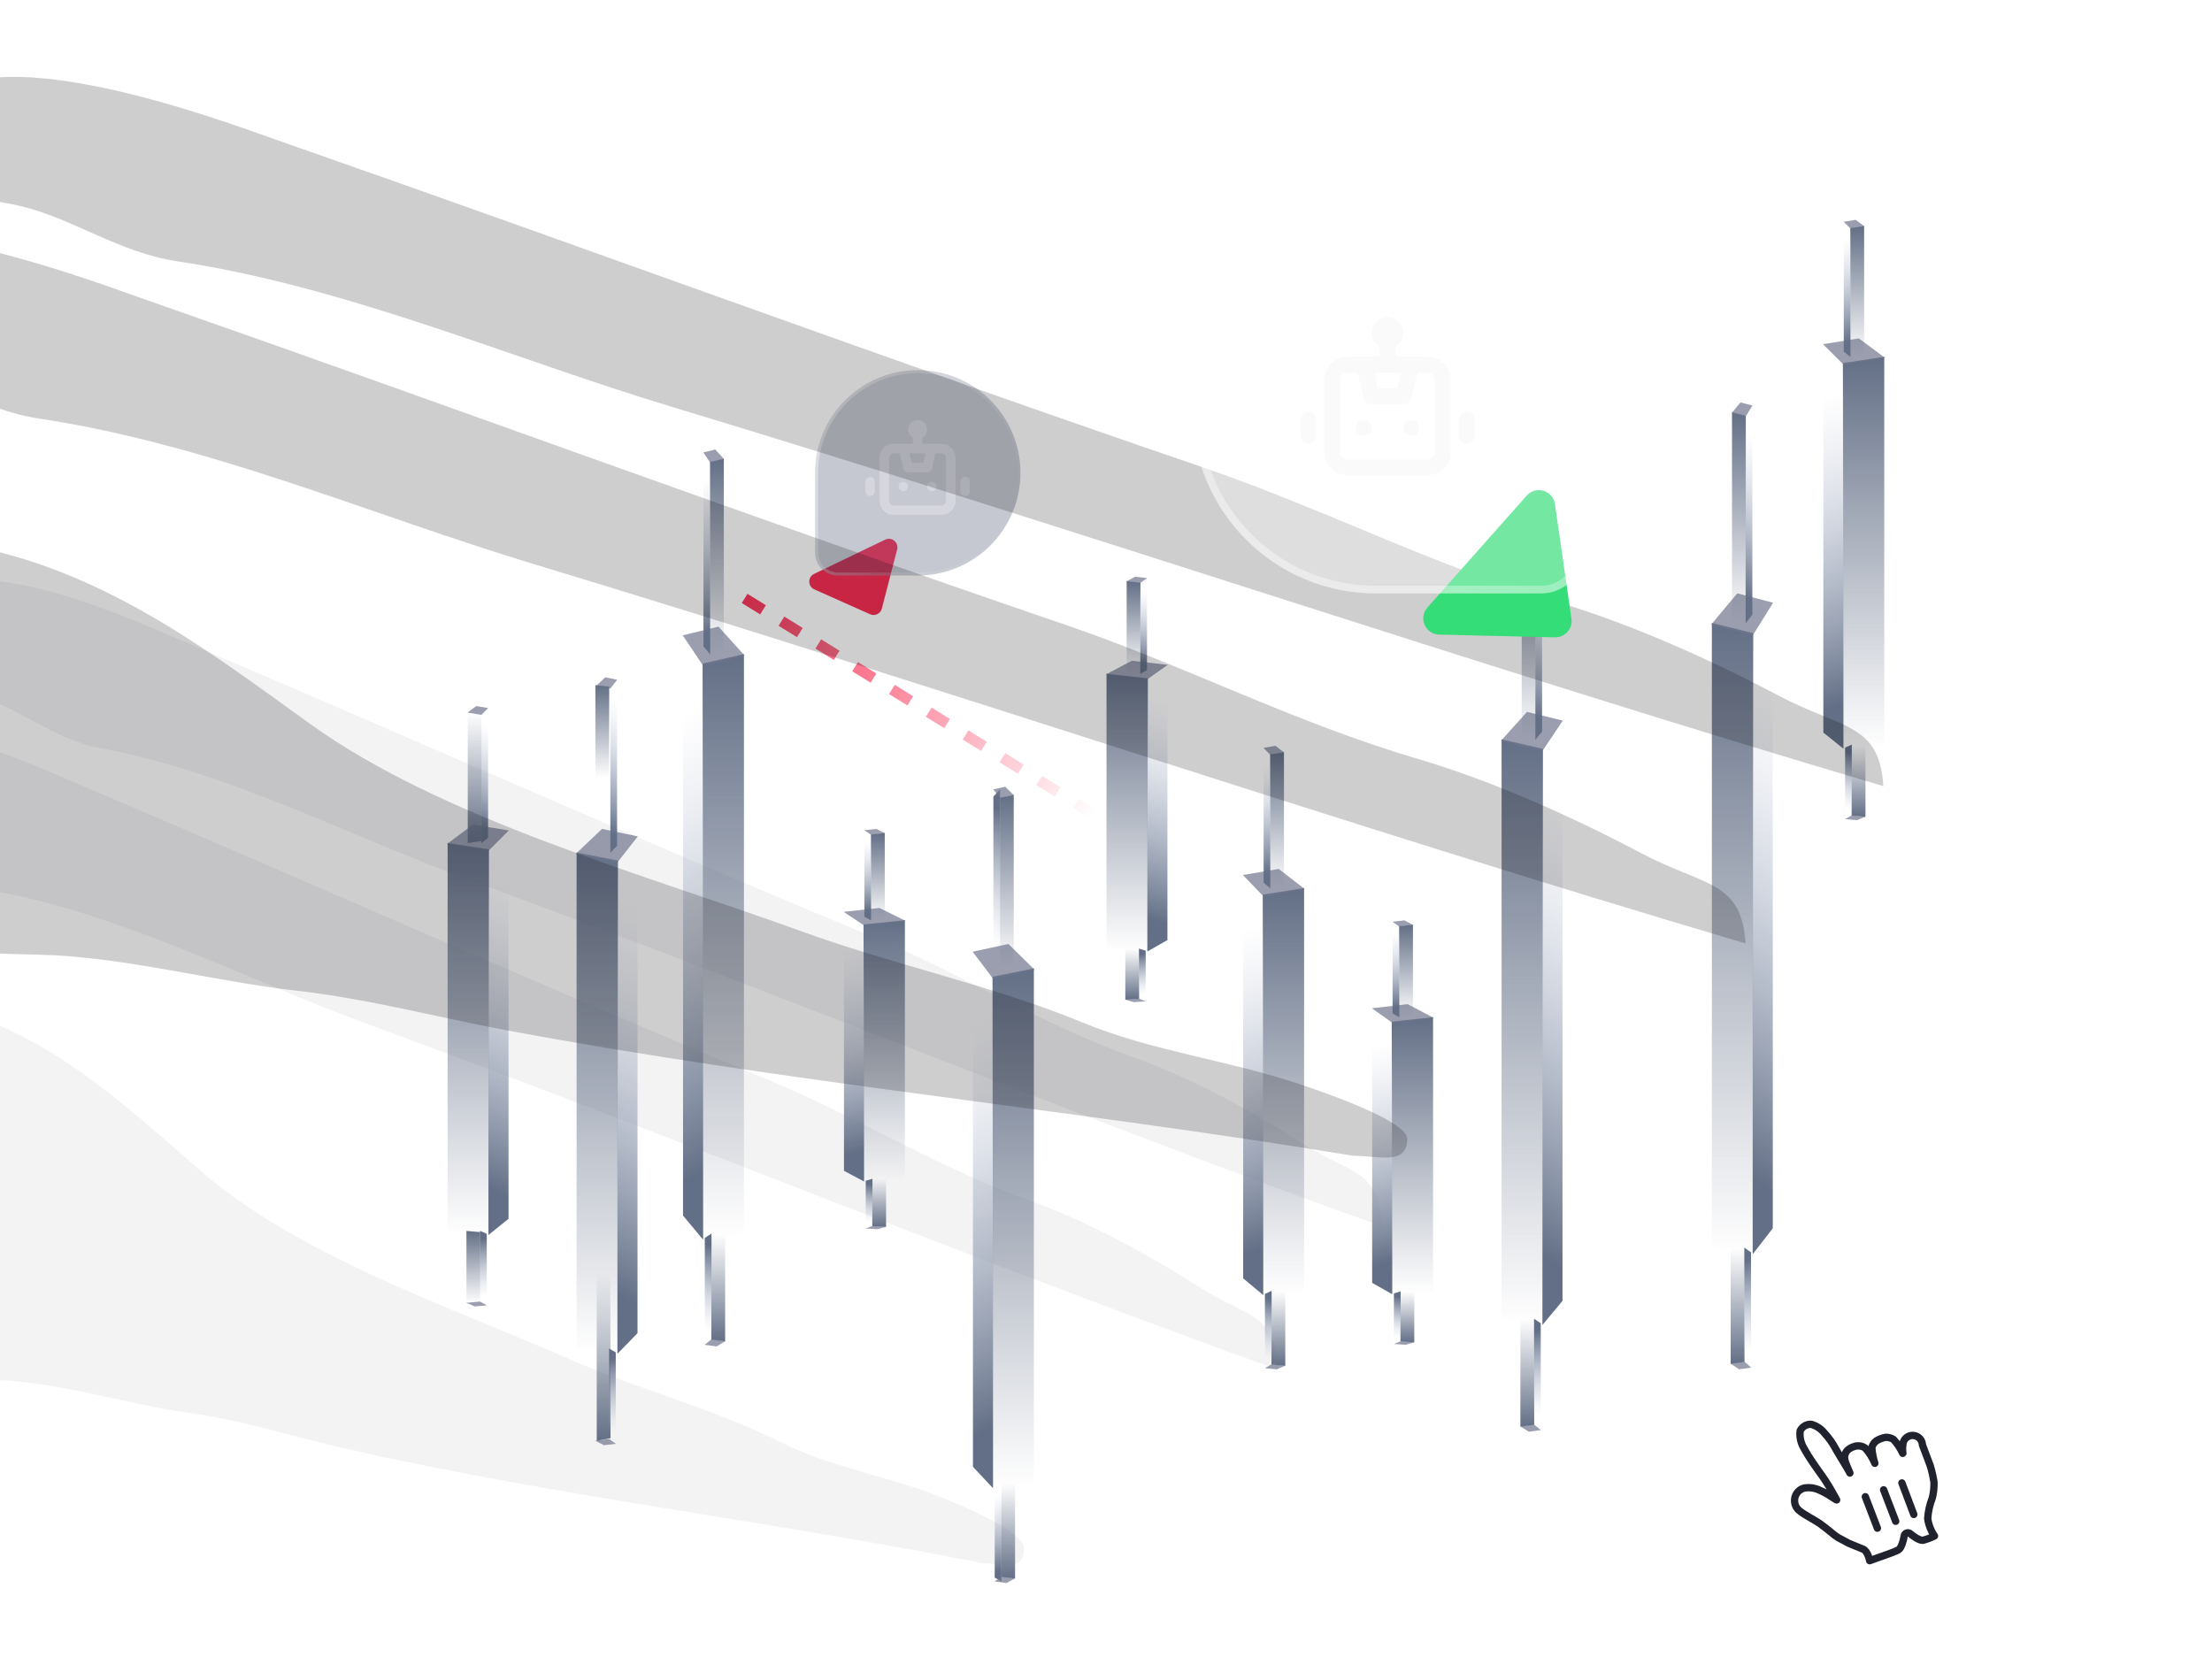 <svg width="466" height="354" viewBox="0 0 466 354" fill="none" xmlns="http://www.w3.org/2000/svg">
<g clip-path="url(#clip0_1010_37367)">
<g opacity="0.6">
<g opacity="0.3" filter="url(#filter0_d_1010_37367)">
<path d="M18.509 318.659L484.473 148.923" stroke="url(#paint0_linear_1010_37367)" stroke-width="1.609"/>
<path d="M63.12 343.883L529.085 174.147" stroke="url(#paint1_linear_1010_37367)" stroke-width="1.609"/>
<path d="M107.732 369.108L573.697 199.372" stroke="url(#paint2_linear_1010_37367)" stroke-width="1.609"/>
<path d="M-116.751 242.179L349.214 72.443" stroke="url(#paint3_linear_1010_37367)" stroke-width="1.609"/>
<path d="M-72.139 267.404L393.826 97.668" stroke="url(#paint4_linear_1010_37367)" stroke-width="1.609"/>
<path d="M-27.526 292.629L438.438 122.893" stroke="url(#paint5_linear_1010_37367)" stroke-width="1.609"/>
<path d="M-24.469 94.302L433.97 353.514" stroke="url(#paint6_linear_1010_37367)" stroke-width="1.609"/>
<path d="M-72.62 111.843L385.818 371.055" stroke="url(#paint7_linear_1010_37367)" stroke-width="1.609"/>
<path d="M-120.774 129.384L337.664 388.596" stroke="url(#paint8_linear_1010_37367)" stroke-width="1.609"/>
<path d="M110.575 45.109L569.013 304.321" stroke="url(#paint9_linear_1010_37367)" stroke-width="1.609"/>
<path d="M62.425 62.649L520.863 321.861" stroke="url(#paint10_linear_1010_37367)" stroke-width="1.609"/>
<path d="M14.271 80.19L472.709 339.402" stroke="url(#paint11_linear_1010_37367)" stroke-width="1.609"/>
</g>
</g>
<path d="M183.297 129.424C184.314 129.878 185.497 129.309 185.776 128.23L189 115.781C189.384 114.295 187.855 113.039 186.473 113.705L171.506 120.913C170.124 121.578 170.152 123.557 171.554 124.182L183.297 129.424Z" fill="#F82C51"/>
<path d="M171.721 99.627C171.721 87.682 181.404 77.999 193.349 77.999C205.294 77.999 214.977 87.682 214.977 99.627C214.977 111.572 205.294 121.255 193.349 121.255H176.527C173.873 121.255 171.721 119.103 171.721 116.449V99.627Z" fill="#4D5270" fill-opacity="0.32"/>
<path d="M172.034 99.627C172.034 87.855 181.577 78.312 193.349 78.312C205.121 78.312 214.664 87.855 214.664 99.627C214.664 111.399 205.121 120.942 193.349 120.942H176.527C174.045 120.942 172.034 118.931 172.034 116.449V99.627Z" stroke="url(#paint12_linear_1010_37367)" stroke-opacity="0.48" stroke-width="0.626" stroke-linecap="round" stroke-linejoin="round"/>
<g opacity="0.3">
<path d="M190.304 101.497C190.106 101.497 189.913 101.556 189.748 101.665C189.584 101.775 189.456 101.932 189.38 102.114C189.304 102.297 189.284 102.498 189.323 102.692C189.362 102.886 189.457 103.064 189.597 103.204C189.736 103.344 189.915 103.439 190.109 103.478C190.303 103.516 190.504 103.497 190.686 103.421C190.869 103.345 191.025 103.217 191.135 103.053C191.245 102.888 191.304 102.695 191.304 102.497C191.304 102.232 191.198 101.977 191.011 101.79C190.823 101.602 190.569 101.497 190.304 101.497ZM183.304 100.497C183.038 100.497 182.784 100.602 182.597 100.79C182.409 100.977 182.304 101.232 182.304 101.497V103.497C182.304 103.762 182.409 104.017 182.597 104.204C182.784 104.392 183.038 104.497 183.304 104.497C183.569 104.497 183.823 104.392 184.011 104.204C184.198 104.017 184.304 103.762 184.304 103.497V101.497C184.304 101.232 184.198 100.977 184.011 100.79C183.823 100.602 183.569 100.497 183.304 100.497ZM203.304 100.497C203.038 100.497 202.784 100.602 202.597 100.79C202.409 100.977 202.304 101.232 202.304 101.497V103.497C202.304 103.762 202.409 104.017 202.597 104.204C202.784 104.392 203.038 104.497 203.304 104.497C203.569 104.497 203.823 104.392 204.011 104.204C204.198 104.017 204.304 103.762 204.304 103.497V101.497C204.304 101.232 204.198 100.977 204.011 100.79C203.823 100.602 203.569 100.497 203.304 100.497ZM198.304 93.497H194.304V92.217C194.606 92.042 194.857 91.792 195.033 91.49C195.208 91.188 195.302 90.846 195.304 90.497C195.304 89.966 195.093 89.458 194.718 89.083C194.343 88.708 193.834 88.497 193.304 88.497C192.773 88.497 192.265 88.708 191.889 89.083C191.514 89.458 191.304 89.966 191.304 90.497C191.306 90.846 191.399 91.188 191.575 91.49C191.75 91.792 192.001 92.042 192.304 92.217V93.497H188.304C187.508 93.497 186.745 93.813 186.182 94.376C185.62 94.938 185.304 95.701 185.304 96.497V105.497C185.304 106.293 185.62 107.056 186.182 107.618C186.745 108.181 187.508 108.497 188.304 108.497H198.304C199.099 108.497 199.862 108.181 200.425 107.618C200.988 107.056 201.304 106.293 201.304 105.497V96.497C201.304 95.701 200.988 94.938 200.425 94.376C199.862 93.813 199.099 93.497 198.304 93.497ZM195.024 95.497L194.524 97.497H192.084L191.584 95.497H195.024ZM199.304 105.497C199.304 105.762 199.198 106.017 199.011 106.204C198.823 106.392 198.569 106.497 198.304 106.497H188.304C188.038 106.497 187.784 106.392 187.597 106.204C187.409 106.017 187.304 105.762 187.304 105.497V96.497C187.304 96.232 187.409 95.977 187.597 95.79C187.784 95.602 188.038 95.497 188.304 95.497H189.524L190.304 98.737C190.358 98.959 190.488 99.155 190.67 99.293C190.851 99.432 191.075 99.504 191.304 99.497H195.304C195.532 99.504 195.756 99.432 195.938 99.293C196.12 99.155 196.249 98.959 196.304 98.737L197.084 95.497H198.304C198.569 95.497 198.823 95.602 199.011 95.79C199.198 95.977 199.304 96.232 199.304 96.497V105.497ZM196.304 101.497C196.106 101.497 195.913 101.556 195.748 101.665C195.584 101.775 195.456 101.932 195.38 102.114C195.304 102.297 195.284 102.498 195.323 102.692C195.362 102.886 195.457 103.064 195.597 103.204C195.736 103.344 195.915 103.439 196.109 103.478C196.303 103.516 196.504 103.497 196.686 103.421C196.869 103.345 197.025 103.217 197.135 103.053C197.245 102.888 197.304 102.695 197.304 102.497C197.304 102.232 197.198 101.977 197.011 101.79C196.823 101.602 196.569 101.497 196.304 101.497Z" fill="#FAFAFA"/>
</g>
<g opacity="0.2">
<g filter="url(#filter1_f_1010_37367)">
<path d="M73.194 305.316C117.236 315.309 162.802 320.52 207.149 329.39C211.198 329.39 215.73 331.313 215.73 326.172C215.73 322.629 202.221 317.081 198.807 315.684C187.321 310.985 175.495 309.391 164.246 303.766C150.179 296.733 134.685 292.815 120.269 286.486C94.698 275.259 62.892 264.708 41.969 246.442C25.52 232.081 8.861 216.525 -13.329 211.881C-29.014 208.598 -38.907 222.743 -50.274 231.187C-60.859 239.051 -70.36 248.423 -80.426 256.811C-81.781 257.94 -105.299 278.818 -98.064 279.931C-87.796 281.511 -75.791 280.05 -65.409 280.05C-54.561 280.05 -50.195 282.182 -40.501 285.413C-28.391 289.45 -13.709 290.44 -0.934 290.776C12.288 291.124 26.591 295.876 39.824 297.688C51.153 299.24 62.075 302.793 73.194 305.316Z" fill="#090A0E" fill-opacity="0.24"/>
</g>
<g filter="url(#filter2_f_1010_37367)">
<path d="M77.246 215.694C141.56 239.292 204.828 265.464 269.309 288.613C268.709 276.51 262.788 277.67 252.914 271.35C242.061 264.405 229.422 257.453 217.279 253.116C197.738 246.137 180.566 235.271 161.504 227.374C112.477 207.062 64.103 185.371 15.274 164.686C6.586 161.006 -35.001 141.751 -41.216 160.396C-46.871 177.36 -36.507 174.119 -25.723 177.2C-17.512 179.546 -10.053 186.149 -0.934 187.807C25.884 192.683 51.672 206.311 77.246 215.694Z" fill="#090A0E" fill-opacity="0.24"/>
</g>
<g filter="url(#filter3_f_1010_37367)">
<path d="M99.073 185.477C163.387 209.074 226.655 235.246 291.137 258.395C290.536 246.293 284.615 247.452 274.741 241.132C263.888 234.187 251.249 227.235 239.107 222.898C219.566 215.919 202.393 205.053 183.332 197.156C134.304 176.844 85.93 155.153 37.101 134.469C28.413 130.788 -13.174 111.533 -19.389 130.178C-25.044 147.142 -14.679 143.901 -3.896 146.982C4.316 149.328 11.774 155.931 20.893 157.589C47.712 162.465 73.5 176.093 99.073 185.477Z" fill="#090A0E" fill-opacity="0.24"/>
</g>
</g>
<path d="M94.298 177.623L103.011 178.957L102.885 260.114L94.298 259.224V177.623Z" fill="url(#paint13_linear_1010_37367)"/>
<path d="M102.897 178.849L107.133 175.017V256.807L102.897 260.205V178.849Z" fill="url(#paint14_linear_1010_37367)"/>
<path opacity="0.7" d="M99.654 173.746L94.141 177.842L102.886 179.275L107.195 174.975L99.654 173.746Z" fill="#70768C"/>
<path d="M98.539 177.637L101.451 177.191L101.409 150.066L98.539 150.363V177.637Z" fill="url(#paint15_linear_1010_37367)"/>
<path d="M101.413 150.476L102.829 149.195V176.533L101.413 177.668V150.476Z" fill="url(#paint16_linear_1010_37367)"/>
<path opacity="0.7" d="M100.329 148.77L98.486 150.139L101.409 150.618L102.849 149.18L100.329 148.77Z" fill="#70768C"/>
<path d="M98.261 259.353L101.173 259.598L101.131 274.544L98.261 274.38V259.353Z" fill="url(#paint17_linear_1010_37367)"/>
<path d="M101.135 274.319L102.55 275.024V259.962L101.135 259.336V274.319Z" fill="url(#paint18_linear_1010_37367)"/>
<path opacity="0.7" d="M100.05 275.258L98.207 274.504L101.13 274.24L102.57 275.032L100.05 275.258Z" fill="#70768C"/>
<path d="M396.956 75.173L388.242 76.507L388.369 157.664L396.956 156.774V75.173Z" fill="url(#paint19_linear_1010_37367)"/>
<path d="M388.357 76.399L384.122 72.567V154.357L388.357 157.755V76.399Z" fill="url(#paint20_linear_1010_37367)"/>
<path opacity="0.7" d="M391.6 71.296L397.113 75.392L388.368 76.825L384.059 72.525L391.6 71.296Z" fill="#70768C"/>
<path d="M392.715 47.615L389.802 48.062L389.845 75.187L392.715 74.889V47.615Z" fill="url(#paint21_linear_1010_37367)"/>
<path d="M389.841 48.025L388.425 46.744V74.082L389.841 75.217V48.025Z" fill="url(#paint22_linear_1010_37367)"/>
<path opacity="0.7" d="M390.925 46.32L392.768 47.688L389.845 48.168L388.404 46.73L390.925 46.32Z" fill="#70768C"/>
<path d="M392.993 172.094L390.081 171.848L390.123 156.903L392.993 157.066V172.094Z" fill="url(#paint23_linear_1010_37367)"/>
<path d="M390.119 171.869L388.704 172.574V157.512L390.119 156.886V171.869Z" fill="url(#paint24_linear_1010_37367)"/>
<path opacity="0.7" d="M391.204 172.808L393.047 172.053L390.124 171.79L388.684 172.581L391.204 172.808Z" fill="#70768C"/>
<path d="M121.47 179.612L130.183 181.319L130.056 285.127L121.47 283.989V179.612Z" fill="url(#paint25_linear_1010_37367)"/>
<path d="M130.068 181.181L134.304 176.279V280.898L130.068 285.244V181.181Z" fill="url(#paint26_linear_1010_37367)"/>
<path opacity="0.7" d="M126.825 174.653L121.312 179.892L130.056 181.726L134.366 176.225L126.825 174.653Z" fill="#70768C"/>
<path d="M125.71 303.586L128.622 303.015L128.58 268.319L125.71 268.7V303.586Z" fill="url(#paint27_linear_1010_37367)"/>
<path d="M128.583 144.889L129.999 143.25V178.217L128.583 179.67V144.889Z" fill="url(#paint28_linear_1010_37367)"/>
<path opacity="0.7" d="M127.5 142.707L125.657 144.458L128.58 145.071L130.02 143.232L127.5 142.707Z" fill="#70768C"/>
<path d="M125.432 144.365L128.344 144.679L128.302 163.796L125.432 163.587V144.365Z" fill="url(#paint29_linear_1010_37367)"/>
<path d="M128.306 303.296L129.721 304.199V284.933L128.306 284.132V303.296Z" fill="url(#paint30_linear_1010_37367)"/>
<path opacity="0.7" d="M127.222 304.499L125.379 303.534L128.302 303.196L129.742 304.209L127.222 304.499Z" fill="#70768C"/>
<path d="M156.727 137.819L148.013 139.813L148.14 261.064L156.727 259.734V137.819Z" fill="url(#paint31_linear_1010_37367)"/>
<path d="M148.128 139.652L143.893 133.926V256.124L148.128 261.2V139.652Z" fill="url(#paint32_linear_1010_37367)"/>
<path opacity="0.7" d="M151.372 132.027L156.885 138.146L148.14 140.288L143.831 133.863L151.372 132.027Z" fill="#70768C"/>
<path d="M152.486 96.649L149.574 97.315L149.616 137.841L152.486 137.397V96.649Z" fill="url(#paint33_linear_1010_37367)"/>
<path d="M149.612 97.261L148.197 95.347V136.189L149.612 137.886V97.261Z" fill="url(#paint34_linear_1010_37367)"/>
<path opacity="0.7" d="M150.696 94.713L152.539 96.758L149.616 97.474L148.176 95.327L150.696 94.713Z" fill="#70768C"/>
<path d="M152.766 282.623L149.853 282.256L149.896 259.927L152.766 260.172V282.623Z" fill="url(#paint35_linear_1010_37367)"/>
<path d="M149.892 282.286L148.476 283.341V260.837L149.892 259.902V282.286Z" fill="url(#paint36_linear_1010_37367)"/>
<path opacity="0.7" d="M150.976 283.691L152.818 282.564L149.896 282.169L148.455 283.352L150.976 283.691Z" fill="#70768C"/>
<path d="M316.338 155.785L325.051 157.779L324.925 279.029L316.338 277.7V155.785Z" fill="url(#paint37_linear_1010_37367)"/>
<path d="M324.938 157.619L329.172 151.892V274.09L324.938 279.167V157.619Z" fill="url(#paint38_linear_1010_37367)"/>
<path opacity="0.7" d="M321.693 149.993L316.18 156.112L324.925 158.254L329.234 151.829L321.693 149.993Z" fill="#70768C"/>
<path d="M320.579 114.616L323.491 115.282L323.449 155.808L320.579 155.364V114.616Z" fill="url(#paint39_linear_1010_37367)"/>
<path d="M323.452 115.227L324.868 113.313V154.156L323.452 155.852V115.227Z" fill="url(#paint40_linear_1010_37367)"/>
<path opacity="0.7" d="M322.368 112.679L320.525 114.725L323.448 115.44L324.889 113.293L322.368 112.679Z" fill="#70768C"/>
<path d="M320.299 300.589L323.211 300.221L323.169 277.892L320.299 278.137V300.589Z" fill="url(#paint41_linear_1010_37367)"/>
<path d="M323.173 300.252L324.588 301.307V278.803L323.173 277.868V300.252Z" fill="url(#paint42_linear_1010_37367)"/>
<path opacity="0.7" d="M322.089 301.656L320.246 300.529L323.169 300.135L324.609 301.318L322.089 301.656Z" fill="#70768C"/>
<path d="M360.638 131.258L369.351 133.407L369.224 264.12L360.638 262.687V131.258Z" fill="url(#paint43_linear_1010_37367)"/>
<path d="M369.236 133.234L373.471 127.061V258.795L369.236 264.268V133.234Z" fill="url(#paint44_linear_1010_37367)"/>
<path opacity="0.7" d="M365.993 125.014L360.479 131.61L369.224 133.919L373.534 126.993L365.993 125.014Z" fill="#70768C"/>
<path d="M364.877 86.874L367.789 87.592L367.747 131.281L364.877 130.802V86.874Z" fill="url(#paint45_linear_1010_37367)"/>
<path d="M367.751 87.534L369.167 85.471V129.501L367.751 131.33V87.534Z" fill="url(#paint46_linear_1010_37367)"/>
<path opacity="0.7" d="M366.668 84.787L364.825 86.992L367.748 87.764L369.188 85.449L366.668 84.787Z" fill="#70768C"/>
<path d="M364.599 287.361L367.511 286.965L367.469 262.893L364.599 263.157V287.361Z" fill="url(#paint47_linear_1010_37367)"/>
<path d="M367.473 286.998L368.888 288.135V263.875L367.473 262.867V286.998Z" fill="url(#paint48_linear_1010_37367)"/>
<path opacity="0.7" d="M366.389 288.512L364.546 287.297L367.469 286.872L368.909 288.147L366.389 288.512Z" fill="#70768C"/>
<path d="M190.632 193.891L181.918 194.781L182.045 248.888L190.632 248.295V193.891Z" fill="url(#paint49_linear_1010_37367)"/>
<path d="M182.034 194.709L177.799 192.154V246.684L182.034 248.949V194.709Z" fill="url(#paint50_linear_1010_37367)"/>
<path opacity="0.7" d="M185.277 191.306L190.79 194.037L182.045 194.992L177.736 192.125L185.277 191.306Z" fill="#70768C"/>
<path d="M186.391 175.519L183.478 175.816L183.521 193.901L186.391 193.702V175.519Z" fill="url(#paint51_linear_1010_37367)"/>
<path d="M183.518 175.792L182.102 174.938V193.163L183.518 193.921V175.792Z" fill="url(#paint52_linear_1010_37367)"/>
<path opacity="0.7" d="M184.602 174.655L186.444 175.567L183.522 175.887L182.081 174.928L184.602 174.655Z" fill="#70768C"/>
<path d="M186.671 258.507L183.759 258.344L183.801 248.379L186.671 248.489V258.507Z" fill="url(#paint53_linear_1010_37367)"/>
<path d="M183.797 258.357L182.381 258.828V248.786L183.797 248.369V258.357Z" fill="url(#paint54_linear_1010_37367)"/>
<path opacity="0.7" d="M184.881 258.984L186.724 258.481L183.801 258.305L182.361 258.833L184.881 258.984Z" fill="#70768C"/>
<path d="M217.805 204.036L209.091 205.806L209.218 313.447L217.805 312.267V204.036Z" fill="url(#paint55_linear_1010_37367)"/>
<path d="M209.205 205.662L204.97 200.579V309.061L209.205 313.568V205.662Z" fill="url(#paint56_linear_1010_37367)"/>
<path opacity="0.7" d="M212.449 198.894L217.962 204.326L209.217 206.227L204.908 200.523L212.449 198.894Z" fill="#70768C"/>
<path d="M213.563 167.486L210.651 168.077L210.694 204.054L213.563 203.66V167.486Z" fill="url(#paint57_linear_1010_37367)"/>
<path d="M210.689 202.396L209.274 204.095V167.837L210.689 166.33V202.396Z" fill="url(#paint58_linear_1010_37367)"/>
<path opacity="0.7" d="M211.774 165.767L213.616 167.582L210.693 168.218L209.253 166.311L211.774 165.767Z" fill="#70768C"/>
<path d="M213.843 332.585L210.93 332.259L210.973 312.436L213.843 312.653V332.585Z" fill="url(#paint59_linear_1010_37367)"/>
<path d="M210.969 313.349L209.553 312.413V332.391L210.969 333.221V313.349Z" fill="url(#paint60_linear_1010_37367)"/>
<path opacity="0.7" d="M212.053 333.532L213.896 332.532L210.973 332.182L209.532 333.232L212.053 333.532Z" fill="#70768C"/>
<path d="M274.731 187.111L266.018 188.497L266.145 272.783L274.731 271.859V187.111Z" fill="url(#paint61_linear_1010_37367)"/>
<path d="M266.132 188.385L261.897 184.404V269.349L266.132 272.878V188.385Z" fill="url(#paint62_linear_1010_37367)"/>
<path opacity="0.7" d="M269.376 183.085L274.89 187.339L266.145 188.827L261.836 184.361L269.376 183.085Z" fill="#70768C"/>
<path d="M270.491 158.492L267.579 158.955L267.621 187.126L270.491 186.818V158.492Z" fill="url(#paint63_linear_1010_37367)"/>
<path d="M267.617 158.919L266.202 157.589V185.98L267.617 187.159V158.919Z" fill="url(#paint64_linear_1010_37367)"/>
<path opacity="0.7" d="M268.701 157.146L270.544 158.568L267.621 159.066L266.181 157.573L268.701 157.146Z" fill="#70768C"/>
<path d="M270.771 287.771L267.858 287.516L267.901 271.994L270.771 272.164V287.771Z" fill="url(#paint65_linear_1010_37367)"/>
<path d="M267.896 287.535L266.481 288.268V272.625L267.896 271.975V287.535Z" fill="url(#paint66_linear_1010_37367)"/>
<path opacity="0.7" d="M268.981 288.513L270.823 287.729L267.9 287.455L266.46 288.278L268.981 288.513Z" fill="#70768C"/>
<path d="M301.903 214.318L293.19 215.261L293.317 272.634L301.903 272.005V214.318Z" fill="url(#paint67_linear_1010_37367)"/>
<path d="M293.305 215.185L289.07 212.476V270.297L293.305 272.699V215.185Z" fill="url(#paint68_linear_1010_37367)"/>
<path opacity="0.7" d="M296.549 211.576L302.062 214.472L293.318 215.485L289.008 212.445L296.549 211.576Z" fill="#70768C"/>
<path d="M297.664 194.837L294.752 195.152L294.794 214.328L297.664 214.118V194.837Z" fill="url(#paint69_linear_1010_37367)"/>
<path d="M294.789 195.127L293.374 194.222V213.547L294.789 214.35V195.127Z" fill="url(#paint70_linear_1010_37367)"/>
<path opacity="0.7" d="M295.874 193.921L297.717 194.889L294.794 195.227L293.354 194.211L295.874 193.921Z" fill="#70768C"/>
<path d="M297.942 282.835L295.03 282.661L295.072 272.095L297.942 272.211V282.835Z" fill="url(#paint71_linear_1010_37367)"/>
<path d="M295.068 282.675L293.653 283.174V272.525L295.068 272.083V282.675Z" fill="url(#paint72_linear_1010_37367)"/>
<path opacity="0.7" d="M296.152 283.34L297.995 282.807L295.072 282.62L293.632 283.18L296.152 283.34Z" fill="#70768C"/>
<path d="M233.108 141.96L241.822 142.906L241.695 200.414L233.108 199.783V141.96Z" fill="url(#paint73_linear_1010_37367)"/>
<path d="M241.707 142.828L245.942 140.113V198.07L241.707 200.478V142.828Z" fill="url(#paint74_linear_1010_37367)"/>
<path opacity="0.7" d="M238.463 139.213L232.95 142.115L241.695 143.131L246.004 140.084L238.463 139.213Z" fill="#70768C"/>
<path d="M237.349 122.433L240.261 122.749L240.219 141.97L237.349 141.759V122.433Z" fill="url(#paint75_linear_1010_37367)"/>
<path d="M240.223 122.724L241.638 121.817V141.188L240.223 141.993V122.724Z" fill="url(#paint76_linear_1010_37367)"/>
<path opacity="0.7" d="M239.139 121.515L237.296 122.485L240.219 122.824L241.659 121.806L239.139 121.515Z" fill="#70768C"/>
<path d="M237.068 210.64L239.981 210.466L239.938 199.875L237.068 199.991V210.64Z" fill="url(#paint77_linear_1010_37367)"/>
<path d="M239.943 210.48L241.359 210.98V200.306L239.943 199.863V210.48Z" fill="url(#paint78_linear_1010_37367)"/>
<path opacity="0.7" d="M238.859 211.146L237.017 210.611L239.939 210.424L241.38 210.985L238.859 211.146Z" fill="#70768C"/>
<path d="M274.466 180.773L382.998 60.028" stroke="url(#paint79_linear_1010_37367)" stroke-width="2.852" stroke-dasharray="4.56 4.56"/>
<path d="M156.869 126.089L230.495 171.603" stroke="url(#paint80_linear_1010_37367)" stroke-width="2.282" stroke-dasharray="4.56 4.56"/>
<g opacity="0.4">
<g filter="url(#filter4_f_1010_37367)">
<path d="M106.854 217.103C165.439 228.065 226.049 233.782 285.04 243.512C290.425 243.512 296.454 245.622 296.454 239.982C296.454 236.095 278.484 230.009 273.943 228.477C258.664 223.323 242.933 221.574 227.97 215.403C209.259 207.688 188.649 203.389 169.473 196.446C135.459 184.131 93.151 172.556 65.32 152.518C43.439 136.764 21.28 119.699 -8.237 114.604C-29.102 111.003 -42.261 126.521 -57.381 135.784C-71.462 144.41 -84.099 154.691 -97.488 163.893C-99.291 165.132 -130.575 188.035 -120.95 189.256C-107.291 190.989 -91.323 189.387 -77.514 189.387C-63.083 189.387 -57.275 191.725 -44.381 195.27C-28.273 199.698 -8.743 200.784 8.25 201.153C25.839 201.535 44.864 206.747 62.467 208.736C77.535 210.438 92.065 214.336 106.854 217.103Z" fill="#090A0E" fill-opacity="0.5"/>
</g>
<g filter="url(#filter5_f_1010_37367)">
<path d="M112.244 118.789C197.794 144.675 281.951 173.386 367.724 198.78C366.925 185.504 359.049 186.776 345.914 179.843C331.478 172.224 314.666 164.597 298.514 159.84C272.521 152.184 249.679 140.264 224.323 131.601C159.107 109.319 94.761 85.523 29.809 62.833C18.253 58.795 -37.066 37.672 -45.333 58.126C-52.854 76.735 -39.068 73.18 -24.724 76.56C-13.801 79.134 -3.88 86.377 8.25 88.196C43.923 93.545 78.226 108.495 112.244 118.789Z" fill="#090A0E" fill-opacity="0.5"/>
</g>
<g filter="url(#filter6_f_1010_37367)">
<path d="M141.279 85.639C226.829 111.525 310.987 140.236 396.759 165.631C395.96 152.354 388.084 153.626 374.949 146.694C360.514 139.075 343.701 131.448 327.549 126.691C301.556 119.035 278.714 107.114 253.358 98.451C188.142 76.17 123.796 52.374 58.845 29.683C47.288 25.646 -8.03 4.523 -16.298 24.977C-23.819 43.586 -10.033 40.031 4.311 43.411C15.234 45.984 25.156 53.228 37.285 55.046C72.959 60.396 107.261 75.346 141.279 85.639Z" fill="#090A0E" fill-opacity="0.5"/>
</g>
</g>
<path d="M331.057 130.376C331.359 132.471 329.706 134.335 327.59 134.285L303.178 133.712C300.265 133.644 298.764 130.199 300.698 128.02L321.63 104.423C323.564 102.244 327.163 103.323 327.578 106.207L331.057 130.376Z" fill="#34DD77"/>
<path d="M289.826 125.021C268.501 125.021 251.213 107.734 251.213 86.408V81.498C251.213 60.172 268.501 42.884 289.826 42.884H294.737C316.062 42.884 333.35 60.172 333.35 81.498V116.441C333.35 121.18 329.508 125.021 324.769 125.021H289.826Z" fill="white" fill-opacity="0.32"/>
<path d="M289.826 124.217C268.945 124.217 252.017 107.289 252.017 86.408V81.498C252.017 60.616 268.945 43.689 289.826 43.689H294.737C315.618 43.689 332.546 60.616 332.546 81.498V116.441C332.546 120.735 329.064 124.217 324.769 124.217H289.826Z" stroke="url(#paint81_linear_1010_37367)" stroke-opacity="0.48" stroke-width="1.609" stroke-linecap="round" stroke-linejoin="round"/>
<path d="M287.304 88.497C286.974 88.497 286.652 88.595 286.378 88.778C286.104 88.961 285.89 89.222 285.764 89.526C285.638 89.831 285.605 90.166 285.669 90.489C285.734 90.812 285.892 91.109 286.126 91.342C286.359 91.576 286.656 91.734 286.979 91.799C287.302 91.863 287.637 91.83 287.942 91.704C288.246 91.578 288.507 91.364 288.69 91.09C288.873 90.816 288.971 90.493 288.971 90.164C288.971 89.722 288.795 89.298 288.483 88.985C288.17 88.673 287.746 88.497 287.304 88.497ZM275.637 86.831C275.195 86.831 274.771 87.006 274.459 87.319C274.146 87.631 273.971 88.055 273.971 88.497V91.831C273.971 92.273 274.146 92.697 274.459 93.009C274.771 93.322 275.195 93.497 275.637 93.497C276.079 93.497 276.503 93.322 276.816 93.009C277.128 92.697 277.304 92.273 277.304 91.831V88.497C277.304 88.055 277.128 87.631 276.816 87.319C276.503 87.006 276.079 86.831 275.637 86.831ZM308.971 86.831C308.529 86.831 308.105 87.006 307.792 87.319C307.48 87.631 307.304 88.055 307.304 88.497V91.831C307.304 92.273 307.48 92.697 307.792 93.009C308.105 93.322 308.529 93.497 308.971 93.497C309.413 93.497 309.837 93.322 310.149 93.009C310.462 92.697 310.637 92.273 310.637 91.831V88.497C310.637 88.055 310.462 87.631 310.149 87.319C309.837 87.006 309.413 86.831 308.971 86.831ZM300.637 75.164H293.971V73.031C294.474 72.74 294.893 72.322 295.186 71.819C295.478 71.316 295.634 70.746 295.637 70.164C295.637 69.28 295.286 68.432 294.661 67.807C294.036 67.182 293.188 66.831 292.304 66.831C291.42 66.831 290.572 67.182 289.947 67.807C289.322 68.432 288.971 69.28 288.971 70.164C288.974 70.746 289.13 71.316 289.422 71.819C289.715 72.322 290.134 72.74 290.637 73.031V75.164H283.971C282.645 75.164 281.373 75.691 280.435 76.628C279.497 77.566 278.971 78.838 278.971 80.164V95.164C278.971 96.49 279.497 97.762 280.435 98.699C281.373 99.637 282.645 100.164 283.971 100.164H300.637C301.963 100.164 303.235 99.637 304.173 98.699C305.111 97.762 305.637 96.49 305.637 95.164V80.164C305.637 78.838 305.111 77.566 304.173 76.628C303.235 75.691 301.963 75.164 300.637 75.164ZM295.171 78.497L294.337 81.831H290.271L289.437 78.497H295.171ZM302.304 95.164C302.304 95.606 302.128 96.03 301.816 96.342C301.503 96.655 301.079 96.831 300.637 96.831H283.971C283.529 96.831 283.105 96.655 282.792 96.342C282.48 96.03 282.304 95.606 282.304 95.164V80.164C282.304 79.722 282.48 79.298 282.792 78.985C283.105 78.673 283.529 78.497 283.971 78.497H286.004L287.304 83.897C287.395 84.267 287.61 84.594 287.914 84.825C288.217 85.055 288.59 85.175 288.971 85.164H295.637C296.018 85.175 296.391 85.055 296.694 84.825C296.998 84.594 297.213 84.267 297.304 83.897L298.604 78.497H300.637C301.079 78.497 301.503 78.673 301.816 78.985C302.128 79.298 302.304 79.722 302.304 80.164V95.164ZM297.304 88.497C296.974 88.497 296.652 88.595 296.378 88.778C296.104 88.961 295.89 89.222 295.764 89.526C295.638 89.831 295.605 90.166 295.669 90.489C295.734 90.812 295.892 91.109 296.126 91.342C296.359 91.576 296.656 91.734 296.979 91.799C297.302 91.863 297.637 91.83 297.942 91.704C298.246 91.578 298.507 91.364 298.69 91.09C298.873 90.816 298.971 90.493 298.971 90.164C298.971 89.722 298.795 89.298 298.483 88.985C298.17 88.673 297.746 88.497 297.304 88.497Z" fill="#FAFAFA"/>
<g filter="url(#filter7_d_1010_37367)">
<path d="M387.169 321.872C386.368 321.382 385.164 320.229 383.328 318.919C382.291 318.21 379.944 317.004 379.088 316.249C378.511 315.811 378.143 315.152 378.073 314.431C377.906 313.073 378.776 311.803 380.102 311.466C381.161 311.293 382.247 311.435 383.225 311.873C383.899 312.154 384.549 312.491 385.167 312.88C385.62 313.149 385.755 313.274 386.269 313.587C386.783 313.899 387.181 314.255 386.761 313.665C386.263 312.753 385.422 311.222 384.55 309.9C383.886 308.896 383.763 308.745 383.219 308.004C382.676 307.262 382.28 306.619 381.674 305.77C381.095 304.929 380.562 304.057 380.075 303.16C379.376 302.041 379.079 300.718 379.233 299.407C379.667 298.521 380.592 297.981 381.577 298.04C382.662 298.347 383.625 298.984 384.332 299.862C385.302 300.906 386.127 302.075 386.786 303.338C387.82 305.148 389.477 307.736 389.714 308.307C389.445 307.594 388.744 306.142 388.625 305.417C388.494 304.663 388.763 303.896 389.335 303.389C389.843 302.997 390.435 302.729 391.064 302.606C391.708 302.506 392.367 302.65 392.91 303.01C393.78 303.966 394.477 305.065 394.971 306.26C394.624 305.182 394.41 304.065 394.334 302.936C394.485 302.361 394.832 301.856 395.315 301.51C395.908 301.153 396.561 300.908 397.242 300.784C397.83 300.762 398.411 300.919 398.908 301.234C399.701 302.102 400.354 303.088 400.845 304.157C400.946 304.426 400.696 303.355 400.866 302.521C400.84 301.784 401.209 301.089 401.834 300.698C402.459 300.307 403.246 300.279 403.897 300.625C404.548 300.97 404.965 301.637 404.991 302.374C405.463 303.627 405.441 303.569 405.761 304.416C406.08 305.264 406.363 306.016 406.632 306.728C406.986 307.882 407.254 309.061 407.433 310.255C407.465 311.358 407.348 312.461 407.083 313.532C406.54 314.925 406.21 316.392 406.105 317.883C406.198 318.57 406.377 319.241 406.638 319.883C406.862 320.482 407.164 321.049 407.537 321.568C406.781 321.948 405.986 322.247 405.167 322.461C404.372 322.628 402.881 321.474 402.457 321.106C402.239 320.904 401.927 320.843 401.649 320.948C401.372 321.052 401.177 321.305 401.147 321.6C400.999 322.491 400.556 324.176 399.93 324.5C398.697 325.141 395.98 325.988 393.88 326.78C393.88 326.78 393.501 324.722 392.45 324.326C391.399 323.93 390.284 323.426 389.484 323.112L387.169 321.872Z" fill="white"/>
<path fill-rule="evenodd" clip-rule="evenodd" d="M387.169 321.872C386.368 321.382 385.164 320.229 383.328 318.919C382.291 318.21 379.944 317.004 379.088 316.249C378.511 315.811 378.143 315.152 378.073 314.431C377.906 313.073 378.776 311.803 380.102 311.466C381.161 311.293 382.247 311.435 383.225 311.873C383.899 312.154 384.549 312.491 385.167 312.88C385.62 313.149 385.755 313.274 386.269 313.587C386.783 313.899 387.181 314.255 386.761 313.665C386.263 312.753 385.422 311.222 384.55 309.9C383.886 308.896 383.763 308.745 383.219 308.004C382.676 307.262 382.28 306.619 381.674 305.77C381.095 304.929 380.562 304.057 380.075 303.16C379.376 302.041 379.079 300.718 379.233 299.407C379.667 298.521 380.592 297.981 381.577 298.04C382.662 298.347 383.625 298.984 384.332 299.862C385.302 300.906 386.127 302.075 386.786 303.338C387.82 305.148 389.477 307.736 389.714 308.307C389.445 307.594 388.744 306.142 388.625 305.417C388.494 304.663 388.763 303.896 389.335 303.389C389.843 302.997 390.435 302.729 391.064 302.606C391.708 302.506 392.367 302.65 392.91 303.01C393.78 303.966 394.477 305.065 394.971 306.26C394.624 305.182 394.41 304.065 394.334 302.936C394.485 302.361 394.832 301.856 395.315 301.51C395.908 301.153 396.561 300.908 397.242 300.784C397.83 300.762 398.411 300.919 398.908 301.234C399.701 302.102 400.354 303.088 400.845 304.157C400.946 304.426 400.696 303.355 400.866 302.521C400.84 301.784 401.209 301.089 401.834 300.698C402.459 300.307 403.246 300.279 403.897 300.625C404.548 300.97 404.965 301.637 404.991 302.374C405.463 303.627 405.441 303.569 405.761 304.416C406.08 305.264 406.363 306.016 406.632 306.728C406.986 307.882 407.254 309.061 407.433 310.255C407.465 311.358 407.348 312.461 407.083 313.532C406.54 314.925 406.21 316.392 406.105 317.883C406.198 318.57 406.377 319.241 406.638 319.883C406.862 320.482 407.164 321.049 407.537 321.568C406.781 321.948 405.986 322.247 405.167 322.461C404.372 322.628 402.881 321.474 402.457 321.106C402.239 320.904 401.927 320.843 401.649 320.948C401.372 321.052 401.177 321.305 401.147 321.6C400.999 322.491 400.556 324.176 399.93 324.5C398.697 325.141 395.98 325.988 393.88 326.78C393.88 326.78 393.501 324.722 392.45 324.326C391.399 323.93 390.284 323.426 389.484 323.112L387.169 321.872Z" stroke="#20232E" stroke-width="1.544" stroke-linecap="round" stroke-linejoin="round"/>
<path d="M403.903 316.768L401.397 310.118C401.247 309.72 400.802 309.519 400.403 309.669C400.004 309.82 399.802 310.264 399.952 310.662L402.458 317.313C402.608 317.711 403.053 317.911 403.452 317.761C403.851 317.611 404.053 317.166 403.903 316.768Z" fill="#20232E"/>
<path d="M400.087 318.203L397.541 311.564C397.39 311.168 396.944 310.97 396.545 311.123C396.147 311.275 395.948 311.72 396.1 312.117L398.645 318.756C398.797 319.152 399.243 319.349 399.641 319.197C400.039 319.044 400.239 318.599 400.087 318.203Z" fill="#20232E"/>
<path d="M392.249 313.575L394.789 320.201C394.942 320.601 395.39 320.801 395.788 320.648C396.186 320.496 396.384 320.048 396.231 319.648L393.69 313.022C393.537 312.622 393.09 312.422 392.692 312.575C392.294 312.727 392.095 313.175 392.249 313.575Z" fill="#20232E"/>
</g>
</g>
<defs>
<filter id="filter0_d_1010_37367" x="-123.675" y="44.833" width="700.218" height="361.2" filterUnits="userSpaceOnUse" color-interpolation-filters="sRGB">
<feFlood flood-opacity="0" result="BackgroundImageFix"/>
<feColorMatrix in="SourceAlpha" type="matrix" values="0 0 0 0 0 0 0 0 0 0 0 0 0 0 0 0 0 0 127 0" result="hardAlpha"/>
<feOffset dy="15.016"/>
<feGaussianBlur stdDeviation="1.073"/>
<feComposite in2="hardAlpha" operator="out"/>
<feColorMatrix type="matrix" values="0 0 0 0 0 0 0 0 0 0 0 0 0 0 0 0 0 0 0.76 0"/>
<feBlend mode="normal" in2="BackgroundImageFix" result="effect1_dropShadow_1010_37367"/>
<feBlend mode="normal" in="SourceGraphic" in2="effect1_dropShadow_1010_37367" result="shape"/>
</filter>
<filter id="filter1_f_1010_37367" x="-123.041" y="187.799" width="362.367" height="165.541" filterUnits="userSpaceOnUse" color-interpolation-filters="sRGB">
<feFlood flood-opacity="0" result="BackgroundImageFix"/>
<feBlend mode="normal" in="SourceGraphic" in2="BackgroundImageFix" result="shape"/>
<feGaussianBlur stdDeviation="11.799" result="effect1_foregroundBlur_1010_37367"/>
</filter>
<filter id="filter2_f_1010_37367" x="-66.41" y="128.79" width="359.315" height="183.421" filterUnits="userSpaceOnUse" color-interpolation-filters="sRGB">
<feFlood flood-opacity="0" result="BackgroundImageFix"/>
<feBlend mode="normal" in="SourceGraphic" in2="BackgroundImageFix" result="shape"/>
<feGaussianBlur stdDeviation="11.799" result="effect1_foregroundBlur_1010_37367"/>
</filter>
<filter id="filter3_f_1010_37367" x="-44.583" y="98.572" width="359.316" height="183.421" filterUnits="userSpaceOnUse" color-interpolation-filters="sRGB">
<feFlood flood-opacity="0" result="BackgroundImageFix"/>
<feBlend mode="normal" in="SourceGraphic" in2="BackgroundImageFix" result="shape"/>
<feGaussianBlur stdDeviation="11.799" result="effect1_foregroundBlur_1010_37367"/>
</filter>
<filter id="filter4_f_1010_37367" x="-146.382" y="90.475" width="466.434" height="177.021" filterUnits="userSpaceOnUse" color-interpolation-filters="sRGB">
<feFlood flood-opacity="0" result="BackgroundImageFix"/>
<feBlend mode="normal" in="SourceGraphic" in2="BackgroundImageFix" result="shape"/>
<feGaussianBlur stdDeviation="11.799" result="effect1_foregroundBlur_1010_37367"/>
</filter>
<filter id="filter5_f_1010_37367" x="-71.053" y="25.743" width="462.374" height="196.635" filterUnits="userSpaceOnUse" color-interpolation-filters="sRGB">
<feFlood flood-opacity="0" result="BackgroundImageFix"/>
<feBlend mode="normal" in="SourceGraphic" in2="BackgroundImageFix" result="shape"/>
<feGaussianBlur stdDeviation="11.799" result="effect1_foregroundBlur_1010_37367"/>
</filter>
<filter id="filter6_f_1010_37367" x="-42.018" y="-7.407" width="462.374" height="196.635" filterUnits="userSpaceOnUse" color-interpolation-filters="sRGB">
<feFlood flood-opacity="0" result="BackgroundImageFix"/>
<feBlend mode="normal" in="SourceGraphic" in2="BackgroundImageFix" result="shape"/>
<feGaussianBlur stdDeviation="11.799" result="effect1_foregroundBlur_1010_37367"/>
</filter>
<filter id="filter7_d_1010_37367" x="375.633" y="297.264" width="34.323" height="33.994" filterUnits="userSpaceOnUse" color-interpolation-filters="sRGB">
<feFlood flood-opacity="0" result="BackgroundImageFix"/>
<feColorMatrix in="SourceAlpha" type="matrix" values="0 0 0 0 0 0 0 0 0 0 0 0 0 0 0 0 0 0 127 0" result="hardAlpha"/>
<feOffset dy="2.059"/>
<feGaussianBlur stdDeviation="0.824"/>
<feColorMatrix type="matrix" values="0 0 0 0 0 0 0 0 0 0 0 0 0 0 0 0 0 0 0.5 0"/>
<feBlend mode="normal" in2="BackgroundImageFix" result="effect1_dropShadow_1010_37367"/>
<feBlend mode="normal" in="SourceGraphic" in2="effect1_dropShadow_1010_37367" result="shape"/>
</filter>
<linearGradient id="paint0_linear_1010_37367" x1="-nan" y1="-nan" x2="-nan" y2="-nan" gradientUnits="userSpaceOnUse">
<stop stop-color="#13161E" stop-opacity="0"/>
<stop offset="0.5" stop-color="white"/>
<stop offset="1" stop-color="#11131A" stop-opacity="0"/>
</linearGradient>
<linearGradient id="paint1_linear_1010_37367" x1="-nan" y1="-nan" x2="-nan" y2="-nan" gradientUnits="userSpaceOnUse">
<stop stop-color="#13161E" stop-opacity="0"/>
<stop offset="0.5" stop-color="white"/>
<stop offset="1" stop-color="#11131A" stop-opacity="0"/>
</linearGradient>
<linearGradient id="paint2_linear_1010_37367" x1="-nan" y1="-nan" x2="-nan" y2="-nan" gradientUnits="userSpaceOnUse">
<stop stop-color="#13161E" stop-opacity="0"/>
<stop offset="0.5" stop-color="white"/>
<stop offset="1" stop-color="#11131A" stop-opacity="0"/>
</linearGradient>
<linearGradient id="paint3_linear_1010_37367" x1="-nan" y1="-nan" x2="-nan" y2="-nan" gradientUnits="userSpaceOnUse">
<stop stop-color="#13161E" stop-opacity="0"/>
<stop offset="0.5" stop-color="white"/>
<stop offset="1" stop-color="#11131A" stop-opacity="0"/>
</linearGradient>
<linearGradient id="paint4_linear_1010_37367" x1="-nan" y1="-nan" x2="-nan" y2="-nan" gradientUnits="userSpaceOnUse">
<stop stop-color="#13161E" stop-opacity="0"/>
<stop offset="0.5" stop-color="white"/>
<stop offset="1" stop-color="#11131A" stop-opacity="0"/>
</linearGradient>
<linearGradient id="paint5_linear_1010_37367" x1="-nan" y1="-nan" x2="-nan" y2="-nan" gradientUnits="userSpaceOnUse">
<stop stop-color="#13161E" stop-opacity="0"/>
<stop offset="0.5" stop-color="white"/>
<stop offset="1" stop-color="#11131A" stop-opacity="0"/>
</linearGradient>
<linearGradient id="paint6_linear_1010_37367" x1="-nan" y1="-nan" x2="-nan" y2="-nan" gradientUnits="userSpaceOnUse">
<stop stop-color="#13161E" stop-opacity="0"/>
<stop offset="0.5" stop-color="white"/>
<stop offset="1" stop-color="#11131A" stop-opacity="0"/>
</linearGradient>
<linearGradient id="paint7_linear_1010_37367" x1="-nan" y1="-nan" x2="-nan" y2="-nan" gradientUnits="userSpaceOnUse">
<stop stop-color="#13161E" stop-opacity="0"/>
<stop offset="0.5" stop-color="white"/>
<stop offset="1" stop-color="#11131A" stop-opacity="0"/>
</linearGradient>
<linearGradient id="paint8_linear_1010_37367" x1="-nan" y1="-nan" x2="-nan" y2="-nan" gradientUnits="userSpaceOnUse">
<stop stop-color="#13161E" stop-opacity="0"/>
<stop offset="0.5" stop-color="white"/>
<stop offset="1" stop-color="#11131A" stop-opacity="0"/>
</linearGradient>
<linearGradient id="paint9_linear_1010_37367" x1="-nan" y1="-nan" x2="-nan" y2="-nan" gradientUnits="userSpaceOnUse">
<stop stop-color="#13161E" stop-opacity="0"/>
<stop offset="0.5" stop-color="white"/>
<stop offset="1" stop-color="#11131A" stop-opacity="0"/>
</linearGradient>
<linearGradient id="paint10_linear_1010_37367" x1="-nan" y1="-nan" x2="-nan" y2="-nan" gradientUnits="userSpaceOnUse">
<stop stop-color="#13161E" stop-opacity="0"/>
<stop offset="0.5" stop-color="white"/>
<stop offset="1" stop-color="#11131A" stop-opacity="0"/>
</linearGradient>
<linearGradient id="paint11_linear_1010_37367" x1="-nan" y1="-nan" x2="-nan" y2="-nan" gradientUnits="userSpaceOnUse">
<stop stop-color="#13161E" stop-opacity="0"/>
<stop offset="0.5" stop-color="white"/>
<stop offset="1" stop-color="#11131A" stop-opacity="0"/>
</linearGradient>
<linearGradient id="paint12_linear_1010_37367" x1="167.848" y1="83.247" x2="214.19" y2="107.641" gradientUnits="userSpaceOnUse">
<stop stop-color="white"/>
<stop offset="1" stop-color="white" stop-opacity="0"/>
</linearGradient>
<linearGradient id="paint13_linear_1010_37367" x1="98.655" y1="177.623" x2="98.655" y2="260.114" gradientUnits="userSpaceOnUse">
<stop stop-color="#636F86"/>
<stop offset="1" stop-color="#636F86" stop-opacity="0"/>
</linearGradient>
<linearGradient id="paint14_linear_1010_37367" x1="112.66" y1="254.25" x2="134.4" y2="196.343" gradientUnits="userSpaceOnUse">
<stop stop-color="#636F86"/>
<stop offset="1" stop-color="#B5C0D6" stop-opacity="0"/>
</linearGradient>
<linearGradient id="paint15_linear_1010_37367" x1="99.995" y1="177.637" x2="99.995" y2="150.066" gradientUnits="userSpaceOnUse">
<stop stop-color="#636F86"/>
<stop offset="1" stop-color="#636F86" stop-opacity="0"/>
</linearGradient>
<linearGradient id="paint16_linear_1010_37367" x1="104.676" y1="175.678" x2="111.942" y2="156.323" gradientUnits="userSpaceOnUse">
<stop stop-color="#636F86"/>
<stop offset="1" stop-color="#B5C0D6" stop-opacity="0"/>
</linearGradient>
<linearGradient id="paint17_linear_1010_37367" x1="99.717" y1="259.353" x2="99.717" y2="274.544" gradientUnits="userSpaceOnUse">
<stop stop-color="#636F86"/>
<stop offset="1" stop-color="#636F86" stop-opacity="0"/>
</linearGradient>
<linearGradient id="paint18_linear_1010_37367" x1="104.398" y1="260.433" x2="106.811" y2="272.101" gradientUnits="userSpaceOnUse">
<stop stop-color="#636F86"/>
<stop offset="1" stop-color="#B5C0D6" stop-opacity="0"/>
</linearGradient>
<linearGradient id="paint19_linear_1010_37367" x1="392.599" y1="75.173" x2="392.599" y2="157.664" gradientUnits="userSpaceOnUse">
<stop stop-color="#636F86"/>
<stop offset="1" stop-color="#636F86" stop-opacity="0"/>
</linearGradient>
<linearGradient id="paint20_linear_1010_37367" x1="378.595" y1="151.8" x2="356.855" y2="93.893" gradientUnits="userSpaceOnUse">
<stop stop-color="#636F86"/>
<stop offset="1" stop-color="#B5C0D6" stop-opacity="0"/>
</linearGradient>
<linearGradient id="paint21_linear_1010_37367" x1="391.259" y1="47.615" x2="391.259" y2="75.187" gradientUnits="userSpaceOnUse">
<stop stop-color="#636F86"/>
<stop offset="1" stop-color="#636F86" stop-opacity="0"/>
</linearGradient>
<linearGradient id="paint22_linear_1010_37367" x1="386.578" y1="73.227" x2="379.312" y2="53.872" gradientUnits="userSpaceOnUse">
<stop stop-color="#636F86"/>
<stop offset="1" stop-color="#B5C0D6" stop-opacity="0"/>
</linearGradient>
<linearGradient id="paint23_linear_1010_37367" x1="391.537" y1="172.094" x2="391.537" y2="156.903" gradientUnits="userSpaceOnUse">
<stop stop-color="#636F86"/>
<stop offset="1" stop-color="#636F86" stop-opacity="0"/>
</linearGradient>
<linearGradient id="paint24_linear_1010_37367" x1="386.856" y1="157.983" x2="384.443" y2="169.651" gradientUnits="userSpaceOnUse">
<stop stop-color="#636F86"/>
<stop offset="1" stop-color="#B5C0D6" stop-opacity="0"/>
</linearGradient>
<linearGradient id="paint25_linear_1010_37367" x1="125.827" y1="179.612" x2="125.827" y2="285.127" gradientUnits="userSpaceOnUse">
<stop stop-color="#636F86"/>
<stop offset="1" stop-color="#636F86" stop-opacity="0"/>
</linearGradient>
<linearGradient id="paint26_linear_1010_37367" x1="139.831" y1="277.626" x2="172.808" y2="208.954" gradientUnits="userSpaceOnUse">
<stop stop-color="#636F86"/>
<stop offset="1" stop-color="#B5C0D6" stop-opacity="0"/>
</linearGradient>
<linearGradient id="paint27_linear_1010_37367" x1="127.166" y1="303.586" x2="127.166" y2="268.319" gradientUnits="userSpaceOnUse">
<stop stop-color="#636F86"/>
<stop offset="1" stop-color="#636F86" stop-opacity="0"/>
</linearGradient>
<linearGradient id="paint28_linear_1010_37367" x1="131.846" y1="177.124" x2="142.868" y2="154.171" gradientUnits="userSpaceOnUse">
<stop stop-color="#636F86"/>
<stop offset="1" stop-color="#B5C0D6" stop-opacity="0"/>
</linearGradient>
<linearGradient id="paint29_linear_1010_37367" x1="126.888" y1="144.365" x2="126.888" y2="163.796" gradientUnits="userSpaceOnUse">
<stop stop-color="#636F86"/>
<stop offset="1" stop-color="#636F86" stop-opacity="0"/>
</linearGradient>
<linearGradient id="paint30_linear_1010_37367" x1="131.569" y1="285.535" x2="135.417" y2="300.08" gradientUnits="userSpaceOnUse">
<stop stop-color="#636F86"/>
<stop offset="1" stop-color="#B5C0D6" stop-opacity="0"/>
</linearGradient>
<linearGradient id="paint31_linear_1010_37367" x1="152.37" y1="137.819" x2="152.37" y2="261.064" gradientUnits="userSpaceOnUse">
<stop stop-color="#636F86"/>
<stop offset="1" stop-color="#636F86" stop-opacity="0"/>
</linearGradient>
<linearGradient id="paint32_linear_1010_37367" x1="138.365" y1="252.302" x2="96.249" y2="177.217" gradientUnits="userSpaceOnUse">
<stop stop-color="#636F86"/>
<stop offset="1" stop-color="#B5C0D6" stop-opacity="0"/>
</linearGradient>
<linearGradient id="paint33_linear_1010_37367" x1="151.03" y1="96.649" x2="151.03" y2="137.841" gradientUnits="userSpaceOnUse">
<stop stop-color="#636F86"/>
<stop offset="1" stop-color="#636F86" stop-opacity="0"/>
</linearGradient>
<linearGradient id="paint34_linear_1010_37367" x1="146.349" y1="134.912" x2="132.273" y2="109.816" gradientUnits="userSpaceOnUse">
<stop stop-color="#636F86"/>
<stop offset="1" stop-color="#B5C0D6" stop-opacity="0"/>
</linearGradient>
<linearGradient id="paint35_linear_1010_37367" x1="151.309" y1="282.623" x2="151.309" y2="259.927" gradientUnits="userSpaceOnUse">
<stop stop-color="#636F86"/>
<stop offset="1" stop-color="#636F86" stop-opacity="0"/>
</linearGradient>
<linearGradient id="paint36_linear_1010_37367" x1="146.629" y1="261.541" x2="141.501" y2="278.134" gradientUnits="userSpaceOnUse">
<stop stop-color="#636F86"/>
<stop offset="1" stop-color="#B5C0D6" stop-opacity="0"/>
</linearGradient>
<linearGradient id="paint37_linear_1010_37367" x1="320.695" y1="155.785" x2="320.695" y2="279.029" gradientUnits="userSpaceOnUse">
<stop stop-color="#636F86"/>
<stop offset="1" stop-color="#636F86" stop-opacity="0"/>
</linearGradient>
<linearGradient id="paint38_linear_1010_37367" x1="334.699" y1="270.269" x2="376.816" y2="195.184" gradientUnits="userSpaceOnUse">
<stop stop-color="#636F86"/>
<stop offset="1" stop-color="#B5C0D6" stop-opacity="0"/>
</linearGradient>
<linearGradient id="paint39_linear_1010_37367" x1="322.035" y1="114.616" x2="322.035" y2="155.808" gradientUnits="userSpaceOnUse">
<stop stop-color="#636F86"/>
<stop offset="1" stop-color="#636F86" stop-opacity="0"/>
</linearGradient>
<linearGradient id="paint40_linear_1010_37367" x1="326.715" y1="152.878" x2="340.791" y2="127.783" gradientUnits="userSpaceOnUse">
<stop stop-color="#636F86"/>
<stop offset="1" stop-color="#B5C0D6" stop-opacity="0"/>
</linearGradient>
<linearGradient id="paint41_linear_1010_37367" x1="321.755" y1="300.589" x2="321.755" y2="277.892" gradientUnits="userSpaceOnUse">
<stop stop-color="#636F86"/>
<stop offset="1" stop-color="#636F86" stop-opacity="0"/>
</linearGradient>
<linearGradient id="paint42_linear_1010_37367" x1="326.436" y1="279.507" x2="331.564" y2="296.1" gradientUnits="userSpaceOnUse">
<stop stop-color="#636F86"/>
<stop offset="1" stop-color="#B5C0D6" stop-opacity="0"/>
</linearGradient>
<linearGradient id="paint43_linear_1010_37367" x1="364.994" y1="131.258" x2="364.994" y2="264.12" gradientUnits="userSpaceOnUse">
<stop stop-color="#636F86"/>
<stop offset="1" stop-color="#636F86" stop-opacity="0"/>
</linearGradient>
<linearGradient id="paint44_linear_1010_37367" x1="378.999" y1="254.676" x2="426.116" y2="176.755" gradientUnits="userSpaceOnUse">
<stop stop-color="#636F86"/>
<stop offset="1" stop-color="#B5C0D6" stop-opacity="0"/>
</linearGradient>
<linearGradient id="paint45_linear_1010_37367" x1="366.333" y1="86.874" x2="366.333" y2="131.281" gradientUnits="userSpaceOnUse">
<stop stop-color="#636F86"/>
<stop offset="1" stop-color="#636F86" stop-opacity="0"/>
</linearGradient>
<linearGradient id="paint46_linear_1010_37367" x1="371.014" y1="128.124" x2="386.762" y2="102.08" gradientUnits="userSpaceOnUse">
<stop stop-color="#636F86"/>
<stop offset="1" stop-color="#B5C0D6" stop-opacity="0"/>
</linearGradient>
<linearGradient id="paint47_linear_1010_37367" x1="366.055" y1="287.361" x2="366.055" y2="262.893" gradientUnits="userSpaceOnUse">
<stop stop-color="#636F86"/>
<stop offset="1" stop-color="#636F86" stop-opacity="0"/>
</linearGradient>
<linearGradient id="paint48_linear_1010_37367" x1="370.736" y1="264.633" x2="376.612" y2="282.272" gradientUnits="userSpaceOnUse">
<stop stop-color="#636F86"/>
<stop offset="1" stop-color="#B5C0D6" stop-opacity="0"/>
</linearGradient>
<linearGradient id="paint49_linear_1010_37367" x1="186.275" y1="193.891" x2="186.275" y2="248.888" gradientUnits="userSpaceOnUse">
<stop stop-color="#636F86"/>
<stop offset="1" stop-color="#636F86" stop-opacity="0"/>
</linearGradient>
<linearGradient id="paint50_linear_1010_37367" x1="172.272" y1="244.978" x2="161.896" y2="203.527" gradientUnits="userSpaceOnUse">
<stop stop-color="#636F86"/>
<stop offset="1" stop-color="#B5C0D6" stop-opacity="0"/>
</linearGradient>
<linearGradient id="paint51_linear_1010_37367" x1="184.934" y1="175.519" x2="184.934" y2="193.901" gradientUnits="userSpaceOnUse">
<stop stop-color="#636F86"/>
<stop offset="1" stop-color="#636F86" stop-opacity="0"/>
</linearGradient>
<linearGradient id="paint52_linear_1010_37367" x1="180.255" y1="192.593" x2="176.787" y2="178.739" gradientUnits="userSpaceOnUse">
<stop stop-color="#636F86"/>
<stop offset="1" stop-color="#B5C0D6" stop-opacity="0"/>
</linearGradient>
<linearGradient id="paint53_linear_1010_37367" x1="185.215" y1="258.507" x2="185.215" y2="248.379" gradientUnits="userSpaceOnUse">
<stop stop-color="#636F86"/>
<stop offset="1" stop-color="#636F86" stop-opacity="0"/>
</linearGradient>
<linearGradient id="paint54_linear_1010_37367" x1="180.534" y1="249.1" x2="179.436" y2="257.06" gradientUnits="userSpaceOnUse">
<stop stop-color="#636F86"/>
<stop offset="1" stop-color="#B5C0D6" stop-opacity="0"/>
</linearGradient>
<linearGradient id="paint55_linear_1010_37367" x1="213.448" y1="204.036" x2="213.448" y2="313.447" gradientUnits="userSpaceOnUse">
<stop stop-color="#636F86"/>
<stop offset="1" stop-color="#636F86" stop-opacity="0"/>
</linearGradient>
<linearGradient id="paint56_linear_1010_37367" x1="199.443" y1="305.668" x2="164.478" y2="235.451" gradientUnits="userSpaceOnUse">
<stop stop-color="#636F86"/>
<stop offset="1" stop-color="#B5C0D6" stop-opacity="0"/>
</linearGradient>
<linearGradient id="paint57_linear_1010_37367" x1="212.107" y1="167.486" x2="212.107" y2="204.054" gradientUnits="userSpaceOnUse">
<stop stop-color="#636F86"/>
<stop offset="1" stop-color="#636F86" stop-opacity="0"/>
</linearGradient>
<linearGradient id="paint58_linear_1010_37367" x1="207.426" y1="168.971" x2="195.74" y2="192.44" gradientUnits="userSpaceOnUse">
<stop stop-color="#636F86"/>
<stop offset="1" stop-color="#B5C0D6" stop-opacity="0"/>
</linearGradient>
<linearGradient id="paint59_linear_1010_37367" x1="212.387" y1="332.585" x2="212.387" y2="312.436" gradientUnits="userSpaceOnUse">
<stop stop-color="#636F86"/>
<stop offset="1" stop-color="#636F86" stop-opacity="0"/>
</linearGradient>
<linearGradient id="paint60_linear_1010_37367" x1="207.706" y1="331.766" x2="203.588" y2="316.758" gradientUnits="userSpaceOnUse">
<stop stop-color="#636F86"/>
<stop offset="1" stop-color="#B5C0D6" stop-opacity="0"/>
</linearGradient>
<linearGradient id="paint61_linear_1010_37367" x1="270.375" y1="187.111" x2="270.375" y2="272.783" gradientUnits="userSpaceOnUse">
<stop stop-color="#636F86"/>
<stop offset="1" stop-color="#636F86" stop-opacity="0"/>
</linearGradient>
<linearGradient id="paint62_linear_1010_37367" x1="256.369" y1="266.693" x2="233.146" y2="207.132" gradientUnits="userSpaceOnUse">
<stop stop-color="#636F86"/>
<stop offset="1" stop-color="#B5C0D6" stop-opacity="0"/>
</linearGradient>
<linearGradient id="paint63_linear_1010_37367" x1="269.035" y1="158.492" x2="269.035" y2="187.126" gradientUnits="userSpaceOnUse">
<stop stop-color="#636F86"/>
<stop offset="1" stop-color="#636F86" stop-opacity="0"/>
</linearGradient>
<linearGradient id="paint64_linear_1010_37367" x1="264.354" y1="185.092" x2="256.592" y2="165.185" gradientUnits="userSpaceOnUse">
<stop stop-color="#636F86"/>
<stop offset="1" stop-color="#B5C0D6" stop-opacity="0"/>
</linearGradient>
<linearGradient id="paint65_linear_1010_37367" x1="269.314" y1="287.771" x2="269.314" y2="271.994" gradientUnits="userSpaceOnUse">
<stop stop-color="#636F86"/>
<stop offset="1" stop-color="#636F86" stop-opacity="0"/>
</linearGradient>
<linearGradient id="paint66_linear_1010_37367" x1="264.634" y1="273.114" x2="262.039" y2="285.193" gradientUnits="userSpaceOnUse">
<stop stop-color="#636F86"/>
<stop offset="1" stop-color="#B5C0D6" stop-opacity="0"/>
</linearGradient>
<linearGradient id="paint67_linear_1010_37367" x1="297.547" y1="214.318" x2="297.547" y2="272.634" gradientUnits="userSpaceOnUse">
<stop stop-color="#636F86"/>
<stop offset="1" stop-color="#636F86" stop-opacity="0"/>
</linearGradient>
<linearGradient id="paint68_linear_1010_37367" x1="283.542" y1="268.488" x2="271.962" y2="224.856" gradientUnits="userSpaceOnUse">
<stop stop-color="#636F86"/>
<stop offset="1" stop-color="#B5C0D6" stop-opacity="0"/>
</linearGradient>
<linearGradient id="paint69_linear_1010_37367" x1="296.208" y1="194.837" x2="296.208" y2="214.328" gradientUnits="userSpaceOnUse">
<stop stop-color="#636F86"/>
<stop offset="1" stop-color="#636F86" stop-opacity="0"/>
</linearGradient>
<linearGradient id="paint70_linear_1010_37367" x1="291.526" y1="212.943" x2="287.656" y2="198.359" gradientUnits="userSpaceOnUse">
<stop stop-color="#636F86"/>
<stop offset="1" stop-color="#B5C0D6" stop-opacity="0"/>
</linearGradient>
<linearGradient id="paint71_linear_1010_37367" x1="296.486" y1="282.835" x2="296.486" y2="272.095" gradientUnits="userSpaceOnUse">
<stop stop-color="#636F86"/>
<stop offset="1" stop-color="#636F86" stop-opacity="0"/>
</linearGradient>
<linearGradient id="paint72_linear_1010_37367" x1="291.805" y1="272.858" x2="290.574" y2="281.28" gradientUnits="userSpaceOnUse">
<stop stop-color="#636F86"/>
<stop offset="1" stop-color="#B5C0D6" stop-opacity="0"/>
</linearGradient>
<linearGradient id="paint73_linear_1010_37367" x1="237.465" y1="141.96" x2="237.465" y2="200.414" gradientUnits="userSpaceOnUse">
<stop stop-color="#636F86"/>
<stop offset="1" stop-color="#636F86" stop-opacity="0"/>
</linearGradient>
<linearGradient id="paint74_linear_1010_37367" x1="251.47" y1="196.258" x2="263.101" y2="152.536" gradientUnits="userSpaceOnUse">
<stop stop-color="#636F86"/>
<stop offset="1" stop-color="#B5C0D6" stop-opacity="0"/>
</linearGradient>
<linearGradient id="paint75_linear_1010_37367" x1="238.805" y1="122.433" x2="238.805" y2="141.97" gradientUnits="userSpaceOnUse">
<stop stop-color="#636F86"/>
<stop offset="1" stop-color="#636F86" stop-opacity="0"/>
</linearGradient>
<linearGradient id="paint76_linear_1010_37367" x1="243.486" y1="140.582" x2="247.373" y2="125.969" gradientUnits="userSpaceOnUse">
<stop stop-color="#636F86"/>
<stop offset="1" stop-color="#B5C0D6" stop-opacity="0"/>
</linearGradient>
<linearGradient id="paint77_linear_1010_37367" x1="238.525" y1="210.64" x2="238.525" y2="199.875" gradientUnits="userSpaceOnUse">
<stop stop-color="#636F86"/>
<stop offset="1" stop-color="#636F86" stop-opacity="0"/>
</linearGradient>
<linearGradient id="paint78_linear_1010_37367" x1="243.206" y1="200.64" x2="244.444" y2="209.081" gradientUnits="userSpaceOnUse">
<stop stop-color="#636F86"/>
<stop offset="1" stop-color="#B5C0D6" stop-opacity="0"/>
</linearGradient>
<linearGradient id="paint79_linear_1010_37367" x1="367.377" y1="78.114" x2="264.96" y2="188.389" gradientUnits="userSpaceOnUse">
<stop stop-color="white"/>
<stop offset="1" stop-color="white" stop-opacity="0"/>
</linearGradient>
<linearGradient id="paint80_linear_1010_37367" x1="155.951" y1="121.812" x2="229.149" y2="173.628" gradientUnits="userSpaceOnUse">
<stop stop-color="#F82C51"/>
<stop offset="1" stop-color="#F82C51" stop-opacity="0"/>
</linearGradient>
<linearGradient id="paint81_linear_1010_37367" x1="261.179" y1="132.375" x2="307.498" y2="44.38" gradientUnits="userSpaceOnUse">
<stop stop-color="white"/>
<stop offset="1" stop-color="white" stop-opacity="0"/>
</linearGradient>
<clipPath id="clip0_1010_37367">
<rect width="466" height="354" fill="white"/>
</clipPath>
</defs>
</svg>
